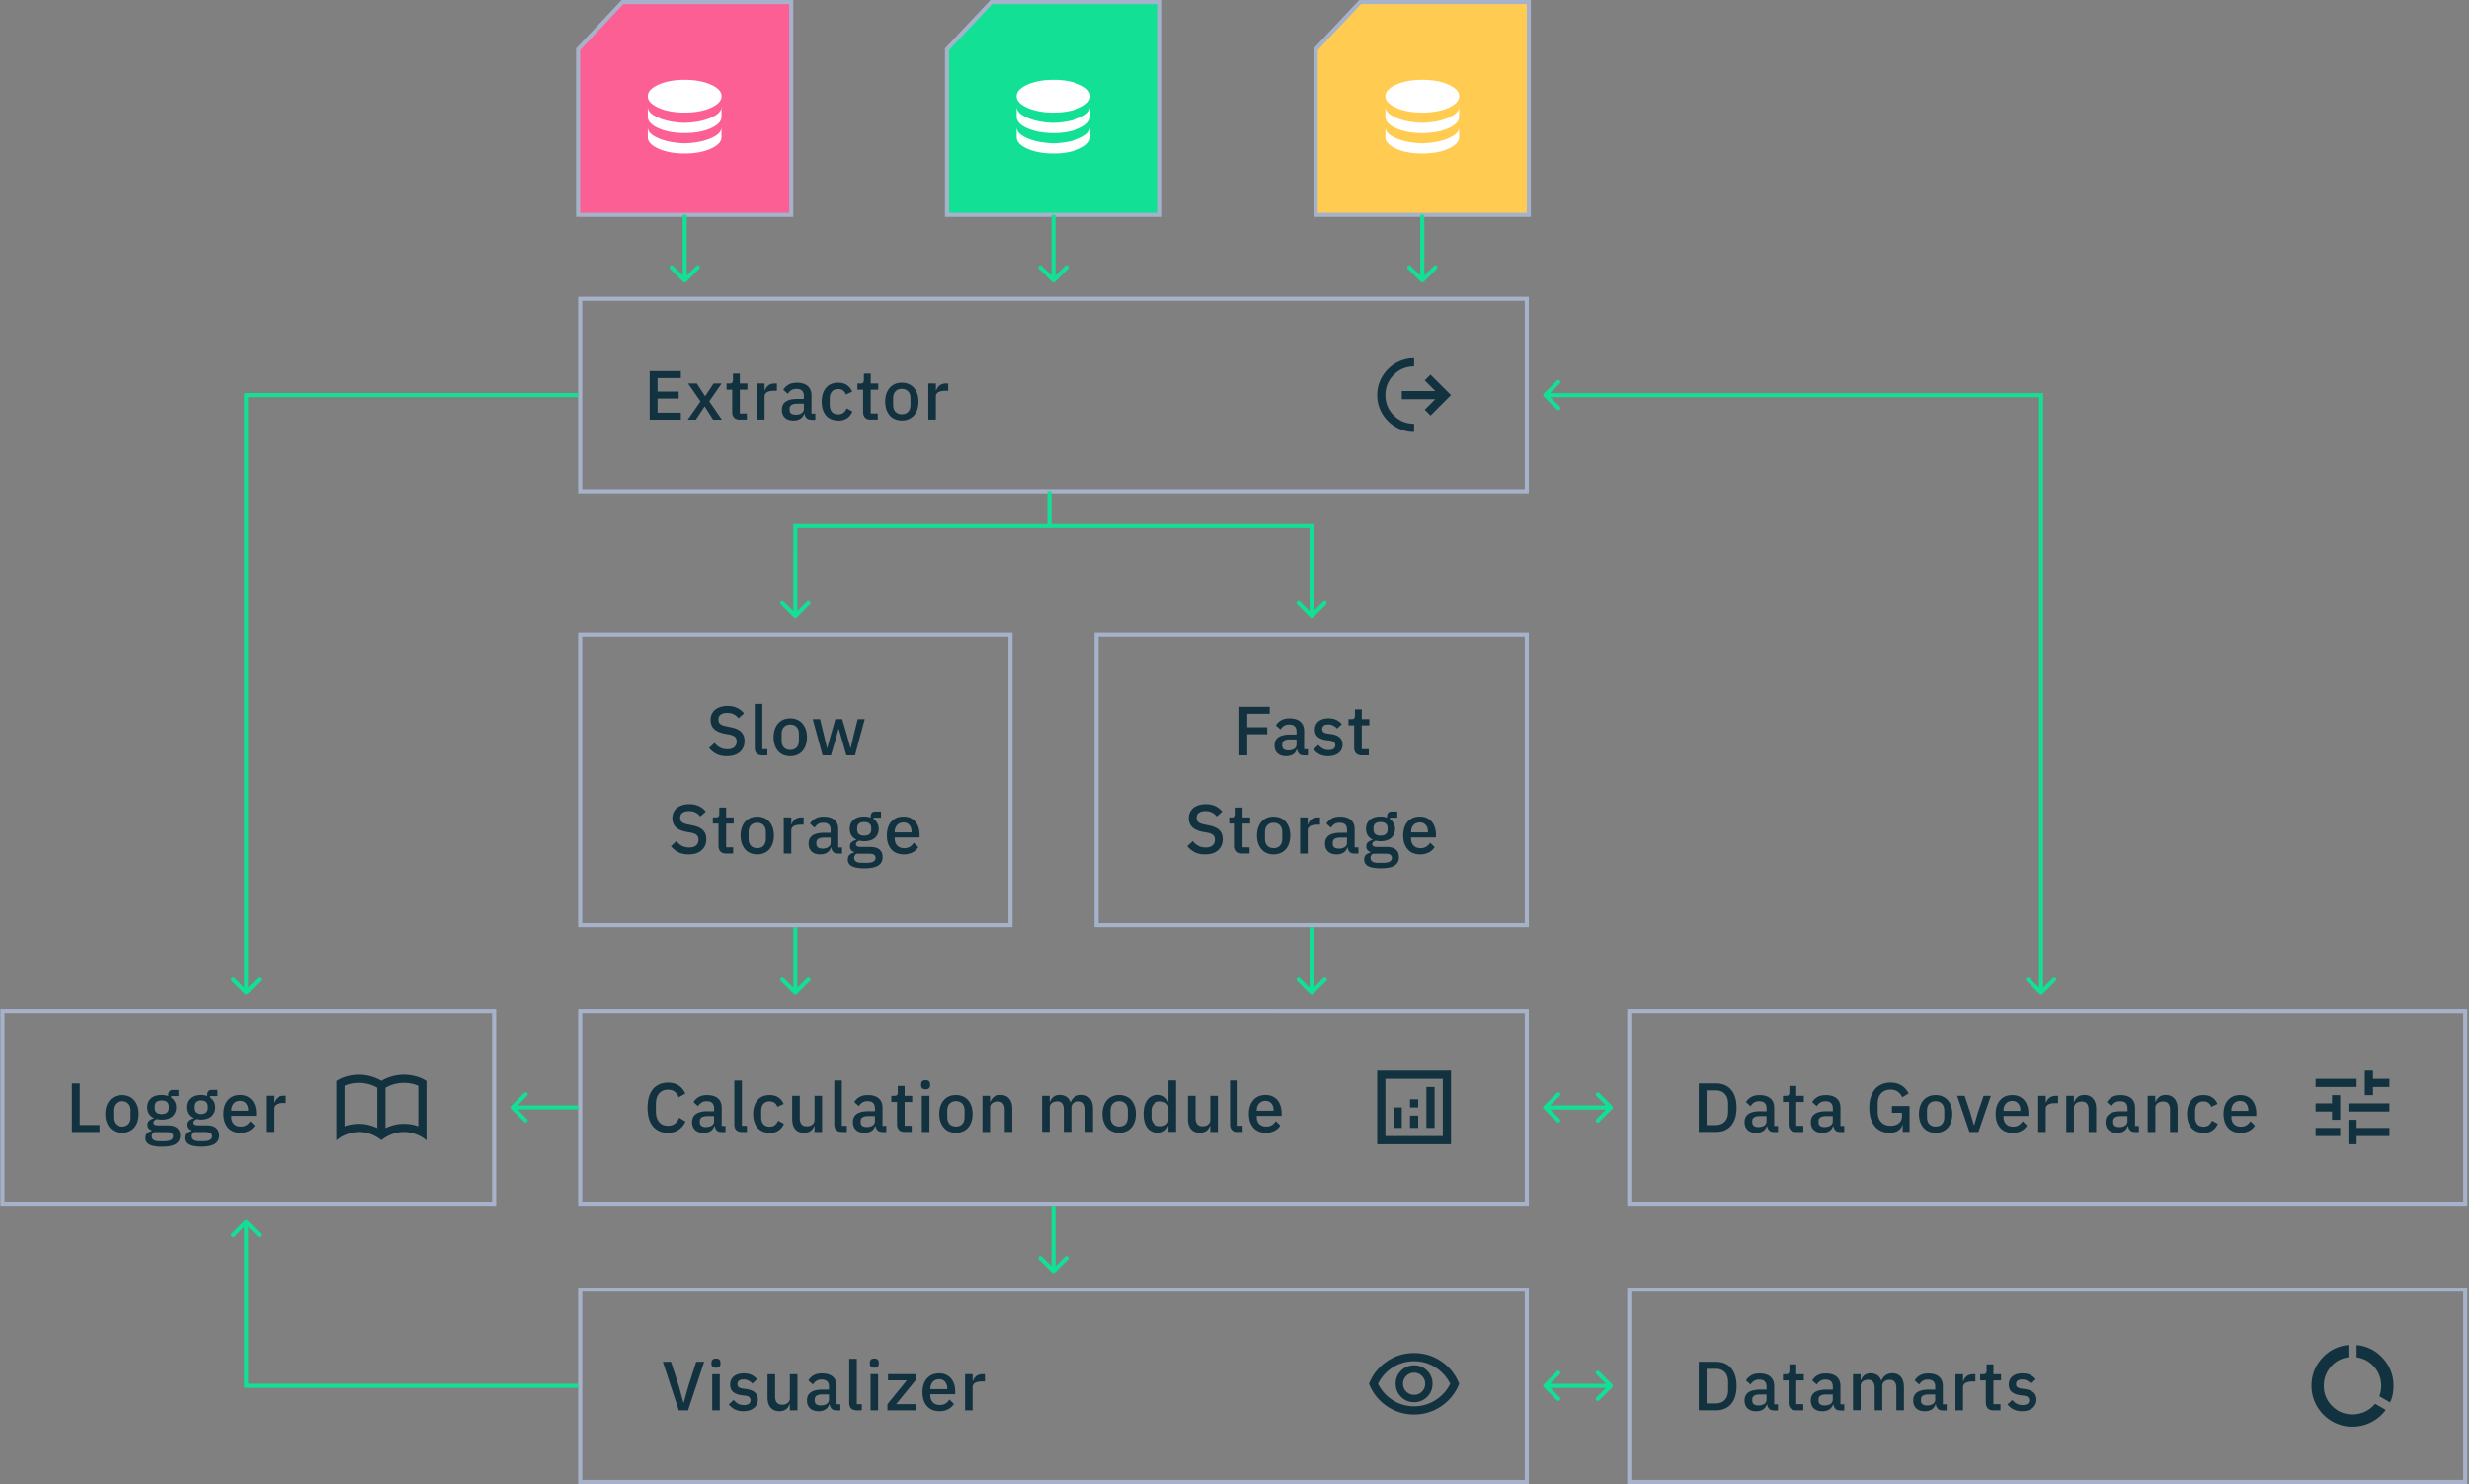 <svg width="489" height="294" fill="none" xmlns="http://www.w3.org/2000/svg"><rect width="100%" height="100%" fill="#808080" stroke="none"/><path d="M128.678 83.131v-9.627h6.168v1.379h-4.61v2.676h4.18v1.38h-4.18v2.813h4.61v1.38h-6.168zm7.539 0l2.524-3.625-2.459-3.544h1.737l1.615 2.498h.041l1.655-2.498h1.599l-2.459 3.528 2.5 3.641h-1.737l-1.656-2.603h-.04l-1.721 2.603h-1.599zm10.381 0c-.528 0-.917-.13-1.185-.397-.268-.276-.398-.665-.398-1.16v-4.388h-1.12v-1.224h.609c.251 0 .414-.057.511-.163.098-.113.154-.292.154-.535v-1.257h1.356v1.955h1.501v1.224h-1.501v4.712h1.396v1.225h-1.307l-.016.008zm3.327 0v-7.17h1.502v1.38h.073c.097-.366.308-.69.633-.966.324-.275.771-.413 1.339-.413h.398v1.443h-.593c-.6 0-1.055.098-1.38.292a.937.937 0 00-.47.852v4.574h-1.502v.008zm10.705 0c-.397 0-.698-.113-.909-.332a1.554 1.554 0 01-.389-.868h-.065c-.138.446-.39.787-.763 1.022-.365.227-.812.349-1.339.349-.747 0-1.323-.195-1.721-.576-.398-.39-.592-.909-.592-1.558 0-.713.259-1.257.771-1.614.527-.356 1.29-.535 2.288-.535h1.299v-.608c0-.438-.122-.779-.357-1.022-.236-.235-.609-.357-1.12-.357-.422 0-.771.09-1.031.276a2.436 2.436 0 00-.674.705l-.892-.81a2.737 2.737 0 011.006-.99c.43-.268.998-.397 1.696-.397.926 0 1.64.219 2.135.648.495.43.746 1.055.746 1.866v3.6h.763v1.225h-.844l-.008-.024zm-3.035-.981c.471 0 .852-.098 1.16-.3.301-.211.455-.495.455-.844v-1.038h-1.266c-1.039 0-1.558.325-1.558.965v.252c0 .324.105.567.316.73.219.154.519.235.893.235zm8.4 1.143c-.52 0-.974-.089-1.38-.26a2.684 2.684 0 01-1.022-.745 3.468 3.468 0 01-.634-1.184 5.235 5.235 0 01-.219-1.558c0-.567.073-1.086.219-1.54a3.26 3.26 0 01.634-1.185 2.621 2.621 0 011.022-.754c.406-.178.869-.26 1.38-.26.714 0 1.306.163 1.769.487.463.325.795.746 1.006 1.282l-1.241.575a1.512 1.512 0 00-.536-.786c-.252-.203-.576-.3-.99-.3-.552 0-.974.178-1.258.527-.276.34-.414.787-.414 1.338v1.281c0 .552.138 1.006.414 1.355.284.34.706.51 1.258.51.438 0 .787-.105 1.047-.316a2.25 2.25 0 00.633-.867l1.144.608c-.235.584-.6 1.038-1.079 1.354-.479.317-1.063.47-1.753.47v-.032zm6.525-.162c-.527 0-.917-.13-1.185-.397-.268-.276-.398-.665-.398-1.16v-4.388h-1.12v-1.224h.609c.252 0 .422-.057.511-.163.098-.113.155-.292.155-.535v-1.257h1.355v1.955h1.501v1.224h-1.501v4.712h1.396v1.225h-1.315l-.008.008zm6.087.162c-.495 0-.95-.089-1.363-.26a2.786 2.786 0 01-1.031-.745 3.668 3.668 0 01-.666-1.184 4.981 4.981 0 01-.235-1.558c0-.567.081-1.086.235-1.54.154-.471.374-.868.666-1.185a2.781 2.781 0 011.031-.754 3.4 3.4 0 011.363-.26c.495 0 .95.09 1.355.26.414.179.763.43 1.047.754.284.325.504.714.666 1.184.154.463.235.974.235 1.541 0 .568-.081 1.087-.235 1.557a3.379 3.379 0 01-.666 1.185 2.871 2.871 0 01-1.047.746c-.405.178-.852.26-1.355.26zm0-1.24c.511 0 .925-.155 1.242-.47.316-.325.47-.804.47-1.436V78.93c0-.633-.154-1.111-.47-1.42-.317-.324-.731-.486-1.242-.486s-.925.162-1.242.487c-.308.316-.47.786-.47 1.419v1.216c0 .633.154 1.112.47 1.436.317.316.731.47 1.242.47zm5.251 1.078v-7.17h1.501v1.38h.065c.098-.366.317-.69.633-.966.325-.275.771-.413 1.34-.413h.397v1.443h-.592c-.601 0-1.055.098-1.38.292a.954.954 0 00-.471.852v4.574h-1.501l.008.008zm96.214 2.433a7.12 7.12 0 01-2.848-.576 7.367 7.367 0 01-2.313-1.565 7.508 7.508 0 01-1.567-2.311 6.984 6.984 0 01-.576-2.847c0-1.014.195-1.963.576-2.847a7.506 7.506 0 011.567-2.311 7.506 7.506 0 012.313-1.566 7.12 7.12 0 012.848-.575v1.622c-1.582 0-2.921.551-4.025 1.654-1.104 1.103-1.656 2.441-1.656 4.023 0 1.581.552 2.92 1.656 4.023 1.104 1.103 2.443 1.654 4.025 1.654v1.622zm3.247-3.244l-1.136-1.16 2.085-2.084h-6.63v-1.622h6.63l-2.085-2.109 1.136-1.135 4.058 4.055-4.058 4.055z" fill="#123240"/><path d="M302.797 97.73h-188.29V58.8h188.29v38.93zm-187.478-.811h186.667V59.61H115.319v37.31z" fill="#A6B2C9"/><path d="M132.297 224.413c-1.258 0-2.248-.421-2.962-1.265-.714-.851-1.079-2.092-1.079-3.706 0-.811.089-1.525.276-2.133.186-.617.454-1.136.803-1.558a3.3 3.3 0 011.266-.948 4.217 4.217 0 011.696-.333c.836 0 1.534.187 2.094.552.568.364 1.015.908 1.339 1.63l-1.314.713a2.283 2.283 0 00-.771-1.086c-.341-.276-.796-.414-1.356-.414-.746 0-1.331.251-1.753.754-.422.503-.633 1.201-.633 2.093v1.46c0 .892.211 1.589.633 2.092.422.503 1.007.754 1.753.754.576 0 1.047-.146 1.404-.438.366-.3.641-.689.812-1.159l1.258.754c-.325.697-.771 1.249-1.355 1.638-.577.398-1.291.592-2.127.592l.016.008zm10.551-.162c-.398 0-.698-.113-.909-.332a1.557 1.557 0 01-.389-.868h-.074c-.137.446-.389.795-.754 1.022-.366.227-.812.348-1.339.348-.747 0-1.323-.194-1.721-.575-.398-.39-.592-.909-.592-1.558 0-.713.259-1.257.771-1.614.527-.356 1.29-.535 2.288-.535h1.299v-.608c0-.438-.122-.779-.357-1.022-.236-.243-.609-.357-1.12-.357-.422 0-.771.089-1.031.276a2.438 2.438 0 00-.674.705l-.892-.811a2.736 2.736 0 011.006-.989c.43-.268.998-.397 1.696-.397.925 0 1.64.219 2.135.648.495.43.746 1.055.746 1.858v3.601h.755v1.224h-.844v-.016zm-3.035-.981c.47 0 .852-.098 1.16-.3.301-.211.455-.495.455-.844v-1.03h-1.266c-1.039 0-1.559.325-1.559.965v.252c0 .324.106.567.317.73.219.154.519.235.893.235v-.008zm7.158.981c-.511 0-.901-.13-1.161-.389-.251-.268-.373-.633-.373-1.103v-8.711h1.502v8.978h.99v1.225h-.966.008zm5.454.162c-.511 0-.974-.089-1.38-.259a2.79 2.79 0 01-1.022-.746 3.53 3.53 0 01-.633-1.184 5.21 5.21 0 01-.22-1.558c0-.567.073-1.086.22-1.541.146-.47.357-.867.633-1.184a2.63 2.63 0 011.022-.754c.406-.17.869-.26 1.38-.26.714 0 1.307.163 1.769.487.463.324.796.746 1.007 1.282l-1.242.575a1.51 1.51 0 00-.536-.786c-.251-.203-.576-.3-.99-.3-.552 0-.974.17-1.258.527-.276.34-.414.786-.414 1.338v1.281c0 .552.138 1.006.414 1.355.284.34.706.511 1.258.511.438 0 .795-.106 1.047-.317.268-.219.479-.511.633-.867l1.144.608a2.82 2.82 0 01-1.079 1.354c-.479.309-1.063.471-1.753.471v-.033zm8.879-1.354h-.057c-.065.17-.154.349-.26.511a1.566 1.566 0 01-.397.438 1.849 1.849 0 01-.577.292 2.451 2.451 0 01-.771.113c-.746 0-1.323-.243-1.737-.713-.405-.479-.608-1.16-.608-2.052v-4.566h1.501v4.371c0 1.111.463 1.671 1.38 1.671.195 0 .381-.025.568-.065.187-.057.349-.13.487-.235a1.08 1.08 0 00.349-.39 1.09 1.09 0 00.138-.551v-4.801h1.501v7.169h-1.501v-1.184l-.016-.008zm5.462 1.184c-.512 0-.901-.13-1.161-.389-.251-.268-.373-.633-.373-1.103v-8.711h1.501v8.978h.99v1.225h-.965.008zm7.937 0c-.398 0-.698-.114-.909-.333a1.554 1.554 0 01-.389-.867h-.073c-.138.446-.39.794-.755 1.022-.365.227-.812.348-1.339.348-.747 0-1.323-.194-1.721-.576-.398-.389-.592-.908-.592-1.557 0-.713.259-1.257.771-1.614.527-.357 1.29-.535 2.288-.535h1.299v-.608c0-.438-.122-.779-.357-1.022-.236-.243-.609-.357-1.12-.357-.422 0-.771.089-1.039.276a2.426 2.426 0 00-.674.705l-.901-.811a2.81 2.81 0 011.007-.989c.43-.268.998-.398 1.696-.398.933 0 1.639.219 2.143.649.495.43.746 1.055.746 1.858v3.601h.755v1.224h-.844l.008-.016zm-3.035-.981c.471 0 .852-.098 1.16-.3.301-.211.455-.495.455-.844v-1.03h-1.266c-1.039 0-1.558.324-1.558.965v.252c0 .324.105.567.316.73.219.154.519.235.893.235v-.008zm7.572.981c-.528 0-.917-.13-1.185-.397-.268-.276-.398-.665-.398-1.16v-4.388h-1.12v-1.225h.609c.252 0 .422-.056.511-.162.098-.113.155-.292.155-.535v-1.257h1.355v1.954h1.501v1.225h-1.501v4.712h1.396v1.225h-1.315l-.008.008zm4.09-8.451c-.308 0-.543-.073-.689-.219a.79.79 0 01-.211-.568v-.235c0-.227.064-.422.211-.568.146-.146.373-.219.689-.219.317 0 .536.073.674.219.138.146.203.333.203.568v.235c0 .227-.065.422-.203.568-.138.146-.365.219-.674.219zm-.754 1.281h1.501v7.17h-1.501v-7.17zm6.744 7.332a3.56 3.56 0 01-1.364-.259 2.897 2.897 0 01-1.03-.746 3.756 3.756 0 01-.666-1.185 4.977 4.977 0 01-.235-1.557c0-.568.081-1.087.235-1.541.154-.47.374-.868.666-1.184a2.788 2.788 0 011.03-.754 3.56 3.56 0 011.364-.26c.495 0 .95.09 1.355.26a2.8 2.8 0 011.047.754c.284.325.503.714.666 1.184.154.463.235.973.235 1.541s-.081 1.087-.235 1.557a3.38 3.38 0 01-.666 1.185 2.883 2.883 0 01-1.047.746c-.405.17-.852.259-1.355.259zm0-1.241c.511 0 .925-.154 1.242-.47.316-.325.47-.803.47-1.436v-1.216c0-.633-.154-1.111-.47-1.419-.317-.325-.731-.487-1.242-.487s-.925.162-1.242.487c-.316.316-.47.786-.47 1.419v1.216c0 .633.154 1.111.47 1.436.317.308.731.47 1.242.47zm5.251 1.079v-7.17h1.501v1.185h.065c.155-.39.39-.706.706-.966.325-.259.755-.389 1.315-.389.739 0 1.307.243 1.713.73.414.479.616 1.16.616 2.052v4.55h-1.501v-4.355c0-1.12-.446-1.679-1.355-1.679-.195 0-.39.024-.577.081a1.636 1.636 0 00-.495.219 1.106 1.106 0 00-.357.389 1.18 1.18 0 00-.121.552v4.801h-1.51zm11.817 0v-7.17h1.501v1.185h.065a3.92 3.92 0 01.26-.528 2.16 2.16 0 01.389-.429 1.55 1.55 0 01.536-.292 2.23 2.23 0 01.731-.114c.486 0 .917.122 1.298.357.373.235.649.608.828 1.103h.04c.13-.406.382-.746.747-1.03.365-.284.844-.43 1.42-.43.715 0 1.275.243 1.672.73.398.478.593 1.16.593 2.052v4.55h-1.502v-4.372c0-.551-.105-.965-.316-1.241-.211-.283-.544-.429-1.007-.429-.194 0-.373.024-.551.081a1.529 1.529 0 00-.471.219c-.13.097-.236.227-.317.389a1.132 1.132 0 00-.121.535v4.81h-1.502v-4.372c0-1.111-.438-1.671-1.307-1.671-.186 0-.365.025-.551.082a1.529 1.529 0 00-.471.219 1.037 1.037 0 00-.333.389 1.155 1.155 0 00-.122.535v4.81h-1.501l-.008.032zm15.258.162a3.56 3.56 0 01-1.364-.259 3.003 3.003 0 01-1.039-.746 3.734 3.734 0 01-.665-1.185 4.977 4.977 0 01-.235-1.557c0-.568.081-1.087.235-1.541.154-.47.373-.868.665-1.184a2.747 2.747 0 011.039-.754 3.56 3.56 0 011.364-.26c.495 0 .949.09 1.355.26a2.8 2.8 0 011.047.754c.284.325.503.714.666 1.184.154.463.235.973.235 1.541s-.081 1.087-.235 1.557a3.396 3.396 0 01-.666 1.185 2.883 2.883 0 01-1.047.746c-.406.17-.852.259-1.355.259zm0-1.241c.519 0 .933-.154 1.242-.47.316-.325.47-.803.47-1.436v-1.216c0-.633-.154-1.111-.47-1.419-.309-.325-.723-.487-1.242-.487-.52 0-.925.162-1.242.487-.316.316-.471.786-.471 1.419v1.216c0 .633.155 1.111.471 1.436.317.308.73.47 1.242.47zm9.763-.113h-.065a1.961 1.961 0 01-.771.989c-.349.244-.763.357-1.241.357-.909 0-1.616-.324-2.111-.981-.495-.665-.746-1.59-.746-2.774s.251-2.109.746-2.758c.495-.665 1.202-.989 2.111-.989.478 0 .892.122 1.241.357.357.227.617.559.771.989h.065v-4.217h1.502v10.203h-1.502v-1.184.008zm-1.631.057c.463 0 .844-.114 1.16-.333.317-.227.471-.527.471-.9v-2.458c0-.365-.154-.665-.471-.884-.316-.227-.697-.348-1.16-.348-.528 0-.942.17-1.258.511-.308.332-.471.77-.471 1.321v1.241c0 .552.154.998.471 1.339.316.332.73.494 1.258.494v.017zm9.901-.057h-.056c-.065.17-.155.349-.26.511a1.57 1.57 0 01-.398.438 1.843 1.843 0 01-.576.292 2.451 2.451 0 01-.771.113c-.747 0-1.323-.243-1.737-.714-.406-.478-.609-1.159-.609-2.051v-4.567h1.502v4.372c0 1.111.462 1.671 1.38 1.671.194 0 .381-.025.568-.065.186-.057.349-.13.487-.235.146-.098.259-.228.349-.39a1.09 1.09 0 00.138-.551v-4.802h1.501v7.17h-1.501v-1.184l-.017-.008zm5.462 1.184c-.519 0-.9-.13-1.16-.389-.252-.268-.374-.633-.374-1.103v-8.711h1.502v8.978h.99v1.225h-.966.008zm5.495.162c-.511 0-.974-.089-1.38-.259a2.89 2.89 0 01-1.031-.747 3.73 3.73 0 01-.665-1.184 5.23 5.23 0 01-.219-1.557c0-.568.073-1.087.219-1.541.154-.47.381-.868.665-1.184a2.8 2.8 0 011.031-.754c.406-.171.869-.26 1.38-.26.511 0 .982.089 1.38.276.405.187.738.438 1.006.77.268.325.463.698.592 1.128.138.43.211.9.211 1.395v.568h-4.926v.235c0 .551.162 1.005.487 1.362.333.349.804.527 1.404.527.438 0 .812-.097 1.12-.292.3-.194.56-.454.771-.786l.885.868c-.268.438-.65.794-1.161 1.062-.503.26-1.095.389-1.769.389v-.016zm0-6.326c-.26 0-.495.049-.714.138a1.553 1.553 0 00-.552.389 1.93 1.93 0 00-.349.592 2.235 2.235 0 00-.122.755v.097h3.336v-.138c0-.552-.138-.99-.43-1.322-.284-.341-.674-.511-1.177-.511h.008zm22.132 8.613v-14.599h14.609v14.599h-14.609zm1.623-1.622h11.363v-11.354h-11.363v11.354zm1.623-1.622h1.624v-4.055h-1.624v4.055zm6.493 0h1.623v-8.11h-1.623v8.11zm-3.246 0h1.623v-2.433h-1.623v2.433zm0-4.055h1.623v-1.622h-1.623v1.622z" fill="#123240"/><path d="M302.797 238.85h-188.29v-38.93h188.29v38.93zm-187.478-.811h186.667v-37.308H115.319v37.308z" fill="#A6B2C9"/><path d="M134.44 279.401l-3.157-9.626h1.615l1.534 4.752.925 3.35h.057l.941-3.35 1.534-4.752h1.575l-3.198 9.626h-1.826zm7.369-8.451c-.308 0-.543-.072-.69-.218a.796.796 0 01-.211-.568v-.235a.81.81 0 01.211-.568c.147-.146.374-.219.69-.219.317 0 .536.073.674.219.138.146.203.332.203.568v.235c0 .227-.065.422-.203.568-.138.146-.365.218-.674.218zm-.754 1.282h1.501v7.169h-1.501v-7.169zm6.2 7.332c-.682 0-1.25-.122-1.712-.357a3.67 3.67 0 01-1.201-.99l.965-.884c.268.325.56.576.885.755.333.17.714.259 1.144.259.43 0 .771-.081.982-.251a.865.865 0 00.333-.714.79.79 0 00-.235-.576c-.146-.162-.406-.267-.788-.316l-.665-.081c-.739-.089-1.315-.3-1.737-.633-.414-.34-.617-.843-.617-1.5 0-.349.065-.657.195-.925.13-.276.309-.503.536-.689.235-.195.519-.341.844-.438a3.847 3.847 0 011.087-.154c.642 0 1.169.097 1.575.3.414.203.779.486 1.104.843l-.926.884a2.494 2.494 0 00-.73-.567 2.067 2.067 0 00-1.023-.252c-.414 0-.722.081-.925.252a.803.803 0 00-.292.648c0 .268.089.487.26.617.178.138.454.243.844.3l.665.081c.796.122 1.364.357 1.721.706.365.34.552.802.552 1.378 0 .349-.065.665-.203.949a1.94 1.94 0 01-.568.714 2.902 2.902 0 01-.893.47 3.777 3.777 0 01-1.177.163v.008zm9.163-1.355h-.057a2.76 2.76 0 01-.259.511 1.572 1.572 0 01-.398.438 1.822 1.822 0 01-.576.292c-.22.073-.479.114-.771.114-.747 0-1.323-.244-1.737-.714-.406-.479-.609-1.16-.609-2.052v-4.566h1.502v4.371c0 1.112.462 1.671 1.379 1.671.195 0 .382-.024.568-.065.187-.057.349-.13.487-.235.146-.097.26-.227.349-.389.09-.154.138-.341.138-.552v-4.801h1.502v7.169h-1.502v-1.184l-.016-.008zm9.187 1.184c-.397 0-.698-.113-.909-.332a1.554 1.554 0 01-.389-.868h-.073c-.138.446-.39.795-.755 1.022-.365.227-.812.349-1.339.349-.747 0-1.323-.195-1.721-.576-.397-.389-.592-.909-.592-1.557 0-.714.259-1.257.771-1.614.527-.357 1.29-.536 2.288-.536h1.299v-.608c0-.438-.122-.778-.357-1.022-.235-.243-.609-.357-1.12-.357-.422 0-.771.09-1.039.276a2.442 2.442 0 00-.674.706l-.892-.811a2.739 2.739 0 011.006-.99c.43-.267.998-.397 1.696-.397.925 0 1.64.219 2.135.649.495.43.746 1.054.746 1.857v3.601h.755v1.225h-.844l.008-.017zm-3.035-.981c.471 0 .852-.097 1.16-.3.301-.211.455-.495.455-.844v-1.03h-1.266c-1.039 0-1.558.325-1.558.966v.251c0 .324.105.568.316.73.219.154.52.235.901.235l-.008-.008zm7.158.981c-.511 0-.901-.129-1.16-.389-.252-.268-.374-.633-.374-1.103v-8.71h1.502v8.978h.99v1.224h-.966.008zm3.441-8.451c-.316 0-.543-.073-.69-.219-.137-.146-.202-.332-.202-.567v-.236c0-.227.065-.421.202-.567.147-.146.374-.219.69-.219.317 0 .536.073.674.219a.79.79 0 01.211.567v.236a.803.803 0 01-.211.567c-.138.146-.365.219-.674.219zm-.754 1.282h1.501v7.169h-1.501v-7.169zm3.343 7.169v-1.216l3.847-4.729h-3.725v-1.224h5.503v1.16l-3.904 4.785h4.001v1.224h-5.722zm10.243.163a3.55 3.55 0 01-1.38-.26 2.88 2.88 0 01-1.031-.746 3.74 3.74 0 01-.665-1.184 5.24 5.24 0 01-.219-1.557c0-.568.073-1.087.219-1.541.154-.471.373-.868.665-1.184a2.785 2.785 0 011.031-.755 3.55 3.55 0 011.38-.259c.511 0 .982.089 1.379.275a2.72 2.72 0 011.007.771c.268.324.462.697.592 1.127.138.43.203.901.203 1.395v.568h-4.926v.235c0 .552.162 1.006.487 1.363.332.348.803.527 1.404.527.438 0 .811-.097 1.12-.292.3-.195.56-.454.771-.787l.884.868a2.886 2.886 0 01-1.16 1.062c-.503.26-1.096.39-1.769.39l.008-.016zm0-6.326c-.26 0-.495.048-.715.137-.211.09-.397.219-.551.39-.147.162-.26.365-.349.592a2.205 2.205 0 00-.122.754v.097h3.335v-.138c0-.551-.146-.989-.43-1.322-.284-.34-.673-.51-1.168-.51zm5.129 6.163v-7.169h1.501v1.379h.065c.098-.365.317-.69.633-.966.325-.275.771-.413 1.339-.413h.398v1.452h-.592c-.601 0-1.055.097-1.38.292-.317.194-.471.478-.471.851v4.574h-1.501.008zm88.943-1.614a3.552 3.552 0 002.589-1.062c.714-.706 1.063-1.574 1.063-2.587a3.545 3.545 0 00-1.063-2.588c-.707-.713-1.575-1.062-2.589-1.062a3.55 3.55 0 00-2.589 1.062c-.715.706-1.064 1.574-1.064 2.588 0 1.013.357 1.873 1.064 2.587.706.714 1.574 1.062 2.589 1.062zm0-1.46a2.09 2.09 0 01-1.551-.64 2.088 2.088 0 01-.641-1.549c0-.609.211-1.128.641-1.549a2.121 2.121 0 011.551-.641 2.09 2.09 0 011.55.641c.422.429.641.94.641 1.549 0 .608-.211 1.127-.641 1.549-.422.43-.942.64-1.55.64zm0 3.893a9.401 9.401 0 01-5.398-1.654c-1.623-1.103-2.8-2.579-3.53-4.428.73-1.85 1.907-3.326 3.53-4.429a9.401 9.401 0 015.398-1.654 9.4 9.4 0 015.397 1.654c1.623 1.103 2.8 2.579 3.53 4.429-.73 1.849-1.907 3.325-3.53 4.428a9.4 9.4 0 01-5.397 1.654zm0-1.622a7.79 7.79 0 004.212-1.208 7.888 7.888 0 002.93-3.252 7.94 7.94 0 00-2.93-3.253 7.747 7.747 0 00-4.212-1.208 7.77 7.77 0 00-4.213 1.208 7.876 7.876 0 00-2.929 3.253 7.934 7.934 0 002.929 3.252 7.75 7.75 0 004.213 1.208z" fill="#123240"/><path d="M302.797 294h-188.29v-38.93h188.29V294zm-187.478-.811h186.667v-37.308H115.319v37.308z" fill="#A6B2C9"/><path d="M14.243 224.251v-9.627H15.8v8.248h3.92v1.379h-5.478zm9.918.162a3.56 3.56 0 01-1.364-.259 2.893 2.893 0 01-1.03-.746 3.74 3.74 0 01-.666-1.185 4.971 4.971 0 01-.235-1.557c0-.568.08-1.087.235-1.541.154-.47.373-.868.665-1.184a2.785 2.785 0 011.031-.754 3.56 3.56 0 011.364-.26c.495 0 .95.09 1.355.26a2.8 2.8 0 011.047.754c.284.325.503.714.665 1.184.155.463.236.973.236 1.541s-.081 1.087-.236 1.557a3.379 3.379 0 01-.665 1.185 2.883 2.883 0 01-1.047.746c-.406.17-.852.259-1.355.259zm0-1.241c.51 0 .925-.154 1.241-.47.317-.325.471-.803.471-1.436v-1.216c0-.633-.154-1.111-.47-1.419-.317-.325-.731-.487-1.242-.487-.512 0-.926.162-1.242.487-.317.316-.47.786-.47 1.419v1.216c0 .633.153 1.111.47 1.436.316.308.73.47 1.242.47zm11.54 1.752c0 .746-.284 1.306-.852 1.679-.568.373-1.501.568-2.783.568a7.906 7.906 0 01-1.502-.122 3.328 3.328 0 01-1.006-.332 1.455 1.455 0 01-.568-.536 1.431 1.431 0 01-.179-.73c0-.397.105-.705.317-.924.219-.219.527-.373.909-.454v-.155c-.544-.17-.812-.543-.812-1.103 0-.364.122-.648.373-.843.252-.203.544-.349.893-.43v-.057a2.378 2.378 0 01-.982-.843 2.452 2.452 0 01-.333-1.282c0-.738.244-1.33.73-1.776.496-.446 1.202-.673 2.127-.673.503 0 .941.073 1.299.219v-.195c0-.324.073-.567.219-.746.154-.186.397-.275.714-.275h1.104v1.216h-1.461v.292c.325.211.568.487.746.827.18.333.26.706.26 1.12 0 .73-.251 1.313-.746 1.768-.495.438-1.202.665-2.127.665-.349 0-.665-.041-.941-.114a1.51 1.51 0 00-.487.276.536.536 0 00-.203.438c0 .178.09.332.26.413.178.082.422.122.746.122h1.77c.884 0 1.525.179 1.915.535.398.349.592.836.592 1.452h.009zm-1.404.162a.698.698 0 00-.292-.592c-.186-.146-.527-.219-1.022-.219h-2.427c-.333.195-.495.471-.495.828 0 .292.113.527.34.705.236.187.642.276 1.202.276h.941c1.17 0 1.753-.333 1.753-.99v-.008zm-2.248-4.387c.439 0 .78-.098 1.023-.292.252-.203.373-.511.373-.925v-.276c0-.413-.121-.713-.373-.908-.236-.203-.576-.3-1.023-.3-.446 0-.787.097-1.03.3-.236.195-.357.495-.357.908v.276c0 .414.121.722.357.925.251.194.592.292 1.03.292zm11.395 4.217c0 .746-.284 1.306-.852 1.679-.568.373-1.502.568-2.784.568a7.906 7.906 0 01-1.501-.122 3.327 3.327 0 01-1.007-.333 1.453 1.453 0 01-.568-.535 1.432 1.432 0 01-.178-.73c0-.397.105-.705.316-.924.22-.219.528-.373.91-.455v-.154c-.545-.17-.812-.543-.812-1.103 0-.365.121-.648.373-.843.252-.203.544-.349.893-.43v-.057a2.385 2.385 0 01-.982-.843 2.452 2.452 0 01-.333-1.282c0-.738.243-1.33.73-1.776.495-.446 1.201-.673 2.127-.673.503 0 .941.073 1.298.219v-.195c0-.324.073-.567.22-.746.154-.186.397-.276.714-.276h1.103v1.217h-1.46v.292c.324.211.568.487.746.827.179.333.26.706.26 1.119 0 .73-.252 1.314-.747 1.769-.495.437-1.201.665-2.126.665-.35 0-.666-.041-.942-.114a1.53 1.53 0 00-.487.276.544.544 0 00-.21.438c0 .178.089.332.26.413.178.081.421.122.746.122h1.769c.885 0 1.526.178 1.915.535.398.349.593.836.593 1.452h.016zm-1.404.162a.698.698 0 00-.292-.592c-.187-.146-.528-.219-1.023-.219H38.3c-.333.195-.495.471-.495.827 0 .292.113.528.34.706.236.187.642.276 1.202.276h.941c1.169 0 1.753-.333 1.753-.99v-.008zm-2.248-4.387c.438 0 .779-.098 1.023-.292.251-.203.373-.511.373-.925v-.276c0-.413-.122-.713-.373-.908-.236-.203-.577-.3-1.023-.3-.447 0-.787.097-1.03.3-.236.195-.358.495-.358.908v.276c0 .414.122.722.357.925.252.194.593.292 1.03.292zm7.783 3.706c-.511 0-.974-.089-1.38-.26a2.868 2.868 0 01-1.03-.746 3.734 3.734 0 01-.666-1.184 5.228 5.228 0 01-.219-1.557c0-.568.073-1.087.22-1.541.153-.47.373-.868.665-1.184a2.773 2.773 0 011.03-.754c.406-.171.869-.26 1.38-.26.511 0 .982.089 1.38.276.406.186.738.438 1.006.77.268.325.463.698.593 1.128.138.43.21.9.21 1.395v.567h-4.926v.236c0 .551.163 1.005.48 1.362.332.349.803.527 1.403.527.438 0 .812-.097 1.12-.292.3-.194.56-.454.771-.786l.885.867a2.9 2.9 0 01-1.16 1.063c-.504.259-1.096.389-1.77.389l.008-.016zm0-6.326c-.26 0-.495.049-.714.138a1.555 1.555 0 00-.552.389 1.77 1.77 0 00-.34.592 2.23 2.23 0 00-.123.754v.098h3.336v-.138c0-.552-.146-.99-.43-1.322-.284-.341-.674-.511-1.169-.511h-.008zm5.13 6.164v-7.17h1.5v1.379h.066c.097-.365.316-.689.633-.965.324-.276.77-.414 1.339-.414h.398v1.452h-.593c-.6 0-1.055.097-1.38.292a.937.937 0 00-.47.852v4.574h-1.502.008zm18.382-1.606a8.31 8.31 0 011.859.211c.6.146 1.2.357 1.793.64v-7.988a6.873 6.873 0 00-1.769-.73 7.46 7.46 0 00-1.883-.243c-.487 0-.974.048-1.453.137a6.966 6.966 0 00-1.388.43v8.03a8.956 8.956 0 011.413-.365 8.192 8.192 0 011.428-.122zm5.275.851a9.2 9.2 0 011.794-.64 8.257 8.257 0 011.859-.211c.487 0 .965.04 1.428.122.463.081.933.202 1.412.365v-8.03a7.53 7.53 0 00-1.388-.43 7.31 7.31 0 00-1.452-.137c-.633 0-1.266.081-1.883.243a6.993 6.993 0 00-1.77.73v7.988zm-.811 2.393a8.143 8.143 0 00-2.11-1.2 6.636 6.636 0 00-2.354-.422c-.714 0-1.469.138-2.256.405a6.934 6.934 0 00-2.208 1.258v-11.76c.593-.406 1.299-.714 2.102-.933a8.95 8.95 0 012.362-.325c.771 0 1.55.098 2.305.309a8.779 8.779 0 012.159.908 8.485 8.485 0 012.159-.908 8.764 8.764 0 012.305-.309 8.86 8.86 0 012.361.325c.804.219 1.502.527 2.102.933v11.76a6.813 6.813 0 00-2.2-1.258c-.786-.267-1.541-.405-2.263-.405-.812 0-1.6.138-2.354.422a7.708 7.708 0 00-2.11 1.2z" fill="#123240"/><path d="M98.275 238.85H.073v-38.93h98.202v38.93zm-97.39-.811h96.579v-37.308H.884v37.308z" fill="#A6B2C9"/><path d="M336.446 214.624h3.409c.616 0 1.168.097 1.671.3.504.203.934.503 1.283.909.357.397.633.892.828 1.5.194.6.292 1.298.292 2.092 0 .795-.098 1.501-.292 2.109-.195.6-.471 1.095-.828 1.501a3.35 3.35 0 01-1.283.9c-.495.203-1.055.3-1.671.3h-3.409v-9.627.016zm3.409 8.248c.714 0 1.298-.227 1.736-.673.439-.454.666-1.111.666-1.987v-1.541c0-.876-.219-1.533-.666-1.987-.438-.446-1.022-.673-1.736-.673h-1.851v6.869h1.851v-.008zm11.435 1.379c-.398 0-.698-.113-.909-.332a1.565 1.565 0 01-.39-.868h-.065c-.138.446-.389.795-.754 1.022-.366.227-.812.348-1.34.348-.746 0-1.322-.194-1.72-.575-.398-.39-.593-.909-.593-1.558 0-.713.26-1.257.771-1.614.528-.356 1.291-.535 2.289-.535h1.299v-.608c0-.438-.122-.779-.357-1.022-.236-.243-.609-.357-1.12-.357-.422 0-.771.089-1.031.276a2.438 2.438 0 00-.674.705l-.901-.811a2.81 2.81 0 011.007-.989c.43-.268.998-.397 1.696-.397.933 0 1.639.219 2.143.648.495.43.746 1.055.746 1.858v3.601h.755v1.224h-.844l-.008-.016zm-3.035-.981c.47 0 .852-.098 1.16-.3.3-.211.455-.495.455-.844v-1.03h-1.267c-1.038 0-1.558.325-1.558.965v.252c0 .324.106.567.317.73.219.154.519.235.893.235v-.008zm7.572.981c-.528 0-.917-.13-1.185-.397-.268-.276-.398-.665-.398-1.16v-4.388h-1.12v-1.224h.609c.251 0 .414-.057.511-.163.097-.113.154-.292.154-.535v-1.257h1.356v1.955h1.501v1.224h-1.501v4.712h1.396v1.225h-1.315l-.008.008zm8.586 0c-.397 0-.698-.113-.909-.332a1.557 1.557 0 01-.389-.868h-.065c-.138.446-.39.795-.755 1.022-.365.227-.812.348-1.339.348-.747 0-1.323-.194-1.721-.575-.397-.39-.592-.909-.592-1.558 0-.713.26-1.257.771-1.614.527-.356 1.29-.535 2.289-.535h1.298v-.608c0-.438-.122-.779-.357-1.022-.243-.243-.609-.357-1.12-.357-.422 0-.771.089-1.031.276a2.435 2.435 0 00-.673.705l-.901-.811a2.736 2.736 0 011.006-.989c.43-.268.998-.397 1.696-.397.926 0 1.64.219 2.143.648.495.43.747 1.055.747 1.858v3.601h.755v1.224h-.845l-.008-.016zm-3.035-.981c.471 0 .852-.098 1.161-.3.3-.211.454-.495.454-.844v-1.03h-1.266c-1.039 0-1.558.325-1.558.965v.252c0 .324.105.567.316.73.219.154.52.235.901.235l-.008-.008zm15.469-.487h-.057c-.097.471-.373.86-.828 1.176-.438.3-1.03.454-1.769.454a3.94 3.94 0 01-1.583-.316 3.61 3.61 0 01-1.266-.949c-.349-.422-.625-.941-.827-1.557-.195-.625-.293-1.338-.293-2.149 0-.811.098-1.509.301-2.125.203-.625.487-1.152.852-1.574a3.495 3.495 0 011.323-.949 4.363 4.363 0 011.72-.332c.869 0 1.599.195 2.192.576.6.373 1.063.908 1.396 1.581l-1.267.746a2.494 2.494 0 00-.852-1.086c-.389-.284-.876-.43-1.461-.43-.762 0-1.379.243-1.85.73-.463.486-.69 1.176-.69 2.068v1.573c0 .892.227 1.582.69 2.068.471.487 1.088.73 1.85.73.301 0 .593-.04.869-.113.276-.081.519-.195.714-.349.211-.154.373-.341.495-.568.13-.227.195-.494.195-.803v-.746h-1.989v-1.338h3.49v5.126h-1.363v-1.46l.008.016zm6.517 1.63c-.495 0-.949-.089-1.363-.259a2.994 2.994 0 01-1.039-.746 3.762 3.762 0 01-.666-1.184 4.988 4.988 0 01-.235-1.558c0-.567.081-1.086.235-1.541.154-.47.374-.867.666-1.184a2.747 2.747 0 011.039-.754c.414-.17.868-.26 1.363-.26s.95.09 1.355.26a2.8 2.8 0 011.047.754c.284.325.504.714.666 1.184.154.463.235.974.235 1.541 0 .568-.081 1.087-.235 1.558a3.369 3.369 0 01-.666 1.184 2.883 2.883 0 01-1.047.746c-.405.17-.852.259-1.355.259zm0-1.241c.511 0 .925-.154 1.242-.47.316-.324.471-.803.471-1.435v-1.217c0-.633-.155-1.111-.471-1.419-.317-.325-.731-.487-1.242-.487s-.925.162-1.242.487c-.316.316-.47.786-.47 1.419v1.217c0 .632.154 1.111.47 1.435.317.308.731.47 1.242.47zm6.704 1.079l-2.443-7.169h1.493l1.088 3.268.73 2.506h.081l.731-2.506 1.12-3.268h1.436l-2.467 7.169h-1.769zm8.481.162c-.519 0-.974-.089-1.38-.259a2.888 2.888 0 01-1.03-.746 3.742 3.742 0 01-.666-1.184 5.242 5.242 0 01-.219-1.558c0-.567.073-1.086.219-1.541.154-.47.373-.867.666-1.184a2.788 2.788 0 011.03-.754c.398-.17.869-.26 1.38-.26.511 0 .982.09 1.38.276.405.187.738.438 1.006.771.268.324.463.697.593 1.127.138.43.211.9.211 1.395v.568h-4.927v.235c0 .551.163 1.006.487 1.362.333.349.804.528 1.404.528.438 0 .812-.098 1.12-.292.3-.195.56-.455.771-.787l.885.868a2.95 2.95 0 01-1.161 1.062c-.503.26-1.095.39-1.769.39v-.017zm0-6.326c-.26 0-.495.049-.714.138a1.553 1.553 0 00-.552.389c-.146.163-.26.365-.349.592a2.24 2.24 0 00-.122.755v.097h3.336v-.138c0-.551-.146-.989-.43-1.322-.284-.34-.674-.511-1.169-.511zm5.129 6.164v-7.169h1.502v1.378h.065c.097-.365.316-.689.633-.965.324-.276.771-.413 1.339-.413h.397v1.451h-.592c-.601 0-1.055.098-1.38.292a.938.938 0 00-.47.852v4.574h-1.502.008zm5.56 0v-7.169h1.501v1.184h.073c.154-.39.39-.706.706-.965.325-.26.763-.39 1.315-.39.739 0 1.307.244 1.713.73.413.479.616 1.16.616 2.052v4.55h-1.501v-4.355c0-1.119-.447-1.679-1.355-1.679-.195 0-.39.024-.577.081a1.636 1.636 0 00-.495.219 1.097 1.097 0 00-.357.389 1.18 1.18 0 00-.122.552v4.801h-1.517zm13.537 0c-.398 0-.698-.113-.909-.332a1.557 1.557 0 01-.389-.868h-.065c-.138.446-.39.795-.755 1.022-.365.227-.812.348-1.339.348-.747 0-1.323-.194-1.721-.575-.398-.39-.592-.909-.592-1.558 0-.713.259-1.257.771-1.614.527-.356 1.29-.535 2.288-.535h1.299v-.608c0-.438-.122-.779-.357-1.022-.236-.243-.609-.357-1.12-.357-.422 0-.771.089-1.039.276a2.438 2.438 0 00-.674.705l-.901-.811a2.81 2.81 0 011.007-.989c.43-.268.998-.397 1.696-.397.925 0 1.64.219 2.143.648.495.43.746 1.055.746 1.858v3.601h.755v1.224h-.844v-.016zm-3.035-.981c.47 0 .852-.098 1.16-.3.301-.211.455-.495.455-.844v-1.03h-1.266c-1.039 0-1.559.325-1.559.965v.252c0 .324.106.567.317.73.219.154.519.235.901.235l-.008-.008zm5.624.981v-7.169h1.502v1.184h.073a2.32 2.32 0 01.706-.965c.324-.26.754-.39 1.306-.39.739 0 1.307.244 1.713.73.414.479.625 1.16.625 2.052v4.55h-1.502v-4.355c0-1.119-.454-1.679-1.355-1.679-.195 0-.39.024-.576.081a1.625 1.625 0 00-.495.219 1.1 1.1 0 00-.358.389 1.18 1.18 0 00-.121.552v4.801h-1.518zm11.054.162c-.519 0-.974-.089-1.38-.259a2.79 2.79 0 01-1.022-.746 3.53 3.53 0 01-.633-1.184 5.242 5.242 0 01-.22-1.558c0-.567.074-1.086.22-1.541.146-.47.357-.867.633-1.184a2.63 2.63 0 011.022-.754c.406-.17.869-.26 1.38-.26.714 0 1.307.163 1.769.487.463.325.796.746 1.007 1.282l-1.242.575a1.504 1.504 0 00-.536-.786c-.251-.203-.576-.3-.99-.3-.552 0-.974.17-1.258.527-.276.34-.414.786-.414 1.338v1.281c0 .552.138 1.006.414 1.355.284.34.706.511 1.258.511.438 0 .787-.106 1.047-.317.268-.219.479-.51.633-.867l1.144.608a2.82 2.82 0 01-1.079 1.354c-.479.309-1.063.471-1.753.471v-.033zm7.272 0c-.511 0-.974-.089-1.38-.259a2.892 2.892 0 01-1.031-.746 3.74 3.74 0 01-.665-1.184 5.242 5.242 0 01-.219-1.558c0-.567.073-1.086.219-1.541.154-.47.373-.867.665-1.184a2.783 2.783 0 011.031-.754c.406-.17.869-.26 1.38-.26.511 0 .982.09 1.38.276.405.187.738.438 1.006.771.268.324.463.697.592 1.127.138.43.211.9.211 1.395v.568h-4.926v.235c0 .551.162 1.006.479 1.362.333.349.803.528 1.404.528.438 0 .812-.098 1.12-.292.3-.195.56-.455.771-.787l.885.868c-.268.438-.65.795-1.161 1.062-.503.26-1.096.39-1.769.39l.008-.017zm0-6.326c-.26 0-.495.049-.714.138a1.553 1.553 0 00-.552.389c-.146.163-.26.365-.349.592a2.24 2.24 0 00-.122.755v.097h3.336v-.138c0-.551-.146-.989-.43-1.322-.285-.34-.674-.511-1.177-.511h.008zm14.933 6.975v-1.622h4.87v1.622h-4.87zm0-9.732v-1.622h8.116v1.622h-8.116zm6.493 11.354v-4.866h1.623v1.622h6.493v1.622h-6.493v1.622h-1.623zm-3.246-4.866v-1.622h-3.247v-1.622h3.247v-1.622h1.623v4.866h-1.623zm3.246-1.622v-1.622h8.116v1.622h-8.116zm3.246-3.244v-4.867h1.624v1.623h3.246v1.622h-3.246v1.622h-1.624z" fill="#123240"/><path d="M488.652 238.85H322.275v-38.93h166.377v38.93zm-165.565-.811h164.754v-37.308H323.087v37.308z" fill="#A6B2C9"/><path d="M336.446 269.775h3.409c.616 0 1.168.097 1.671.3.504.202.934.502 1.283.908.357.397.633.892.828 1.5.194.601.292 1.298.292 2.093 0 .795-.098 1.5-.292 2.109a4.191 4.191 0 01-.828 1.5 3.35 3.35 0 01-1.283.9c-.495.203-1.055.3-1.671.3h-3.409v-9.627.017zm3.409 8.248c.714 0 1.298-.227 1.736-.673.439-.455.666-1.112.666-1.987v-1.541c0-.876-.219-1.533-.666-1.987-.438-.446-1.022-.674-1.736-.674h-1.851v6.87h1.851v-.008zm11.435 1.378c-.398 0-.698-.113-.909-.332a1.561 1.561 0 01-.39-.868h-.065c-.138.446-.389.795-.754 1.022-.366.227-.812.349-1.34.349-.746 0-1.322-.195-1.72-.576-.398-.389-.593-.908-.593-1.557 0-.714.26-1.257.771-1.614.528-.357 1.291-.535 2.289-.535h1.299v-.609c0-.438-.122-.778-.357-1.022-.236-.243-.609-.356-1.12-.356-.422 0-.771.089-1.031.275a2.442 2.442 0 00-.674.706l-.901-.811a2.812 2.812 0 011.007-.99c.43-.267.998-.397 1.696-.397.933 0 1.639.219 2.143.649.495.43.746 1.054.746 1.857v3.601h.755v1.225h-.844l-.008-.017zm-3.035-.981c.47 0 .852-.097 1.16-.3.3-.211.455-.495.455-.843v-1.03h-1.267c-1.038 0-1.558.324-1.558.965v.251c0 .325.106.568.317.73.219.154.519.235.893.235v-.008zm7.572.981c-.528 0-.917-.129-1.185-.397-.268-.276-.398-.665-.398-1.16v-4.387h-1.12v-1.225h.609c.251 0 .414-.057.511-.162.097-.114.154-.292.154-.536v-1.257h1.356v1.955h1.501v1.225h-1.501v4.712h1.396v1.224h-1.315l-.008.008zm8.586 0c-.397 0-.698-.113-.909-.332a1.554 1.554 0 01-.389-.868h-.065c-.138.446-.39.795-.755 1.022-.365.227-.812.349-1.339.349-.747 0-1.323-.195-1.721-.576-.397-.389-.592-.908-.592-1.557 0-.714.26-1.257.771-1.614.527-.357 1.29-.535 2.289-.535h1.298v-.609c0-.438-.122-.778-.357-1.022-.243-.243-.609-.356-1.12-.356-.422 0-.771.089-1.031.275a2.439 2.439 0 00-.673.706l-.901-.811a2.739 2.739 0 011.006-.99c.43-.267.999-.397 1.696-.397.926 0 1.64.219 2.143.649.495.43.747 1.054.747 1.857v3.601h.755v1.225h-.845l-.008-.017zm-3.035-.981c.471 0 .852-.097 1.161-.3.3-.211.454-.495.454-.843v-1.03h-1.266c-1.039 0-1.558.324-1.558.965v.251c0 .325.105.568.316.73.219.154.52.235.901.235l-.008-.008zm5.624.981v-7.169h1.502v1.184h.065c.073-.186.162-.357.259-.527.114-.162.236-.308.39-.43.154-.13.333-.227.536-.292.211-.073.454-.113.73-.113.487 0 .917.121 1.299.356.373.236.649.609.827 1.103h.041c.13-.405.373-.746.747-1.03.365-.283.844-.429 1.42-.429.714 0 1.274.243 1.672.729.398.479.592 1.16.592 2.052v4.55h-1.501v-4.371c0-.552-.106-.965-.317-1.241-.211-.284-.543-.43-1.006-.43-.195 0-.373.024-.552.081a1.5 1.5 0 00-.471.219 1.084 1.084 0 00-.316.389 1.139 1.139 0 00-.122.536v4.809h-1.501v-4.371c0-1.111-.439-1.671-1.307-1.671a1.85 1.85 0 00-.552.081 1.5 1.5 0 00-.471.219 1.035 1.035 0 00-.332.389 1.15 1.15 0 00-.122.536v4.809h-1.502l-.008.032zm17.701 0c-.397 0-.698-.113-.909-.332a1.554 1.554 0 01-.389-.868h-.073c-.138.446-.39.795-.755 1.022-.365.227-.812.349-1.339.349-.747 0-1.323-.195-1.721-.576-.398-.389-.592-.908-.592-1.557 0-.714.259-1.257.771-1.614.527-.357 1.29-.535 2.288-.535h1.299v-.609c0-.438-.122-.778-.357-1.022-.236-.243-.609-.356-1.12-.356-.422 0-.771.089-1.031.275a2.442 2.442 0 00-.674.706l-.892-.811a2.739 2.739 0 011.006-.99c.43-.267.998-.397 1.696-.397.926 0 1.64.219 2.135.649.495.43.746 1.054.746 1.857v3.601h.755v1.225h-.844v-.017zm-3.035-.981c.471 0 .852-.097 1.16-.3.301-.211.455-.495.455-.843v-1.03h-1.266c-1.039 0-1.558.324-1.558.965v.251c0 .325.105.568.316.73.219.154.52.235.901.235l-.008-.008zm5.624.981v-7.169h1.502v1.379h.073c.097-.365.308-.69.633-.965.324-.276.771-.414 1.339-.414h.398v1.452h-.593c-.601 0-1.055.097-1.38.292a.951.951 0 00-.47.851v4.574h-1.502zm7.597 0c-.528 0-.917-.129-1.185-.397-.268-.276-.398-.665-.398-1.16v-4.387h-1.12v-1.225h.609c.251 0 .422-.057.511-.162.097-.114.154-.292.154-.536v-1.257h1.356v1.955h1.501v1.225h-1.501v4.712h1.396v1.224h-1.315l-.008.008zm5.608.163c-.682 0-1.25-.122-1.713-.357a3.69 3.69 0 01-1.201-.99l.966-.884c.268.325.56.576.885.755.332.17.714.259 1.144.259.43 0 .771-.081.982-.251a.865.865 0 00.333-.714.787.787 0 00-.236-.576c-.146-.162-.405-.267-.787-.316l-.665-.081c-.739-.089-1.315-.3-1.737-.633-.414-.34-.625-.843-.625-1.5 0-.349.065-.657.195-.925.13-.276.308-.503.535-.689.244-.195.52-.341.844-.438a3.885 3.885 0 011.088-.154c.641 0 1.169.097 1.574.3.414.203.78.486 1.104.843l-.925.884a2.508 2.508 0 00-.73-.567 2.07 2.07 0 00-1.023-.252c-.414 0-.722.081-.925.252a.803.803 0 00-.292.648c0 .268.089.487.259.617.179.138.455.243.844.3l.666.081c.795.122 1.363.357 1.72.706.366.34.552.803.552 1.378 0 .349-.073.665-.211.949-.13.276-.316.519-.568.714a2.89 2.89 0 01-.893.47 3.77 3.77 0 01-1.176.163l.016.008zm65.43 3.082a7.855 7.855 0 01-3.165-.641 8.099 8.099 0 01-2.573-1.736 8.248 8.248 0 01-1.736-2.579 7.846 7.846 0 01-.641-3.163c0-2.092.698-3.917 2.093-5.458 1.396-1.541 3.133-2.417 5.211-2.62v2.433c-1.404.187-2.573.819-3.49 1.89-.917 1.071-1.38 2.32-1.38 3.747 0 1.582.552 2.92 1.656 4.023 1.104 1.103 2.443 1.654 4.025 1.654.869 0 1.689-.186 2.468-.543a5.59 5.59 0 001.996-1.565l2.11 1.216a7.897 7.897 0 01-2.881 2.449 8.04 8.04 0 01-3.693.876v.017zm7.427-4.826l-2.111-1.217c.122-.34.211-.681.276-1.022.065-.34.09-.689.09-1.046 0-1.435-.463-2.684-1.38-3.747-.917-1.062-2.086-1.695-3.49-1.889v-2.434c2.086.203 3.823 1.079 5.21 2.62 1.396 1.541 2.094 3.358 2.094 5.458 0 .568-.048 1.128-.154 1.687a5.981 5.981 0 01-.535 1.598v-.008z" fill="#123240"/><path d="M488.652 294H322.275v-38.93h166.377V294zm-165.565-.811h164.754v-37.308H323.087v37.308z" fill="#A6B2C9"/><path d="M143.96 149.798c-.811 0-1.501-.146-2.069-.438a4.646 4.646 0 01-1.453-1.184l1.079-1.006c.341.414.714.73 1.12.941.414.211.885.316 1.404.316.617 0 1.08-.137 1.396-.413.309-.276.471-.649.471-1.119 0-.382-.114-.674-.333-.901-.219-.219-.608-.389-1.168-.494l-.853-.154c-.941-.171-1.639-.487-2.11-.925-.471-.438-.706-1.046-.706-1.817 0-.421.081-.803.235-1.143.163-.349.39-.641.674-.868a3.081 3.081 0 011.063-.552 4.673 4.673 0 011.396-.194c.731 0 1.356.13 1.891.389.536.251.99.608 1.364 1.087l-1.088.965a2.868 2.868 0 00-.909-.771c-.357-.194-.803-.292-1.339-.292-.536 0-.982.114-1.282.333-.301.219-.455.543-.455.965 0 .422.122.706.374.909.251.194.633.34 1.16.437l.852.179c.966.186 1.672.495 2.111.941.446.438.673 1.046.673 1.816 0 .455-.081.86-.235 1.225-.154.365-.39.681-.69.949-.292.26-.657.462-1.088.608-.43.138-.925.203-1.477.203l-.008.008zm7.061-.162c-.511 0-.901-.13-1.161-.389-.251-.268-.373-.633-.373-1.103v-8.711h1.502v8.978h.99v1.225h-.966.008zm5.495.162c-.496 0-.95-.089-1.364-.259a2.885 2.885 0 01-1.039-.747 3.718 3.718 0 01-.665-1.184 4.948 4.948 0 01-.236-1.557c0-.568.081-1.087.236-1.541.154-.47.373-.868.665-1.184a2.747 2.747 0 011.039-.754c.414-.179.868-.26 1.364-.26.495 0 .949.089 1.355.26a2.8 2.8 0 011.047.754c.284.324.503.714.665 1.184.155.462.236.973.236 1.541s-.081 1.087-.236 1.557a3.365 3.365 0 01-.665 1.184 2.873 2.873 0 01-1.047.747c-.406.17-.852.259-1.355.259zm0-1.241c.511 0 .933-.154 1.241-.47.317-.325.471-.803.471-1.436v-1.216c0-.633-.154-1.111-.471-1.42-.308-.324-.73-.486-1.241-.486-.512 0-.926.162-1.242.486-.317.317-.471.787-.471 1.42v1.216c0 .633.154 1.111.471 1.436.316.316.73.47 1.242.47zm4.439-6.091h1.461l.73 3.009.65 2.717h.04l.747-2.717.868-3.009h1.356l.884 3.009.755 2.717h.041l.633-2.717.746-3.009h1.396l-1.931 7.17h-1.697l-.941-3.269-.576-2.011h-.025l-.568 2.011-.949 3.269h-1.656l-1.956-7.17h-.008zm-24.559 26.797c-.811 0-1.501-.146-2.069-.438a4.646 4.646 0 01-1.453-1.184l1.079-1.006c.341.414.714.73 1.12.941.414.211.885.316 1.404.316.617 0 1.08-.138 1.396-.413.317-.276.471-.649.471-1.12 0-.381-.114-.673-.333-.9-.219-.219-.609-.389-1.177-.495l-.852-.154c-.941-.17-1.639-.486-2.11-.924-.471-.438-.706-1.046-.706-1.817 0-.422.081-.803.235-1.143.163-.349.39-.641.674-.868.292-.244.649-.422 1.063-.552a4.64 4.64 0 011.396-.194c.722 0 1.355.129 1.891.389.536.251.99.608 1.364 1.087l-1.088.965a2.866 2.866 0 00-.909-.771c-.357-.194-.803-.292-1.339-.292-.536 0-.982.114-1.282.333-.301.219-.455.543-.455.965 0 .422.122.706.373.908.252.195.633.341 1.161.438l.852.179c.966.186 1.672.494 2.11.941.455.437.674 1.046.674 1.816 0 .454-.081.86-.235 1.225-.155.365-.39.681-.69.949a3.146 3.146 0 01-1.088.608c-.43.138-.925.203-1.477.203v.008zm7.491-.162c-.527 0-.917-.13-1.185-.398-.268-.275-.397-.665-.397-1.159v-4.388h-1.121v-1.225h.609c.252 0 .422-.057.512-.162.097-.114.154-.292.154-.535v-1.257h1.355v1.954h1.502v1.225h-1.502v4.712h1.396v1.225h-1.307l-.016.008zm6.087.162c-.495 0-.949-.089-1.363-.26a2.776 2.776 0 01-1.031-.746 3.75 3.75 0 01-.666-1.184 4.977 4.977 0 01-.235-1.557c0-.568.081-1.087.235-1.541.155-.47.374-.868.666-1.184a2.772 2.772 0 011.031-.754c.414-.179.868-.26 1.363-.26s.95.089 1.355.26c.414.17.763.429 1.047.754.284.324.504.714.666 1.184.154.462.235.973.235 1.541s-.081 1.087-.235 1.557a3.36 3.36 0 01-.666 1.184 2.86 2.86 0 01-1.047.746c-.405.171-.852.26-1.355.26zm0-1.241c.511 0 .925-.154 1.242-.47.316-.325.471-.803.471-1.436V164.9c0-.633-.155-1.112-.471-1.42-.317-.324-.731-.486-1.242-.486s-.933.162-1.242.486c-.316.317-.47.787-.47 1.42v1.216c0 .633.154 1.111.47 1.436.309.316.731.47 1.242.47zm5.251 1.079v-7.17h1.502v1.379h.064c.098-.365.317-.689.634-.965.324-.276.771-.414 1.339-.414h.397v1.452h-.592c-.601 0-1.055.097-1.38.292a.938.938 0 00-.471.852v4.574h-1.501.008zm10.705 0c-.398 0-.698-.114-.909-.333a1.561 1.561 0 01-.39-.868h-.073c-.138.455-.389.795-.754 1.022-.366.227-.812.341-1.339.341-.747 0-1.323-.195-1.721-.576-.398-.389-.593-.908-.593-1.557 0-.714.26-1.257.771-1.614.528-.357 1.291-.535 2.289-.535h1.299v-.609c0-.438-.122-.778-.357-1.021-.236-.236-.609-.357-1.12-.357-.422 0-.771.089-1.031.275a2.442 2.442 0 00-.674.706l-.892-.811a2.729 2.729 0 011.006-.989c.43-.268.998-.398 1.696-.398.925 0 1.64.219 2.135.649.495.43.746 1.054.746 1.857v3.601h.755v1.225h-.844v-.008zm-3.035-.982c.47 0 .852-.097 1.16-.3.301-.211.455-.494.455-.843v-1.038h-1.266c-1.039 0-1.559.324-1.559.965v.251c0 .325.106.568.317.73.219.154.519.235.893.235zm11.914 1.655c0 .746-.284 1.306-.852 1.679-.568.373-1.502.567-2.784.567-.584 0-1.088-.04-1.502-.121a3.334 3.334 0 01-1.006-.333 1.453 1.453 0 01-.568-.535 1.43 1.43 0 01-.179-.73c0-.397.106-.706.317-.925.219-.218.527-.373.909-.454v-.154c-.544-.17-.812-.543-.812-1.103 0-.365.122-.649.374-.843.251-.203.552-.349.901-.43v-.057a2.383 2.383 0 01-.982-.843c-.22-.365-.333-.795-.333-1.282 0-.738.243-1.33.73-1.776.495-.454 1.209-.673 2.127-.673.503 0 .941.073 1.298.219v-.195c0-.324.073-.568.219-.746.154-.186.398-.276.714-.276h1.104v1.217h-1.461v.292c.325.211.568.486.747.827.179.333.26.706.26 1.119 0 .73-.252 1.314-.747 1.768-.495.438-1.201.665-2.126.665-.349 0-.666-.032-.942-.113a1.44 1.44 0 00-.487.276.544.544 0 00-.211.438c0 .178.09.332.26.413.179.081.422.122.747.122h1.769c.885 0 1.526.178 1.915.535.398.349.593.836.593 1.444l.008.008zm-1.404.162a.7.7 0 00-.292-.592c-.187-.146-.528-.219-1.023-.219h-2.427c-.332.195-.495.47-.495.827a.84.84 0 00.349.706c.236.186.641.276 1.201.276h.942c1.169 0 1.753-.333 1.753-.99l-.008-.008zm-2.248-4.388c.438 0 .779-.097 1.022-.292.252-.202.374-.511.374-.924v-.276c0-.414-.122-.714-.374-.908-.235-.203-.576-.3-1.022-.3-.447 0-.788.097-1.031.3-.235.194-.357.494-.357.908v.276c0 .413.122.722.357.924.252.195.592.292 1.031.292zm7.783 3.707c-.511 0-.974-.089-1.38-.26a2.776 2.776 0 01-1.031-.746 3.73 3.73 0 01-.665-1.184 5.23 5.23 0 01-.219-1.557c0-.568.073-1.087.219-1.541.154-.47.373-.868.665-1.184a2.772 2.772 0 011.031-.754c.406-.179.869-.26 1.38-.26.511 0 .982.089 1.38.276.405.186.738.438 1.006.77.268.325.463.698.592 1.128.138.429.211.892.211 1.395v.567h-4.926v.235c0 .552.162 1.006.487 1.363.333.349.803.527 1.404.527.438 0 .812-.097 1.12-.292.3-.194.56-.454.771-.786l.885.867c-.268.438-.658.795-1.161 1.063-.503.259-1.096.389-1.769.389v-.016zm0-6.326c-.26 0-.495.048-.714.138a1.553 1.553 0 00-.552.389 1.93 1.93 0 00-.349.592 2.08 2.08 0 00-.122.754v.098h3.336v-.138c0-.552-.146-.99-.43-1.322-.284-.341-.674-.511-1.177-.511h.008z" fill="#123240"/><path d="M200.536 183.699h-86.029v-58.394h86.029v58.394zm-85.217-.811h84.406v-56.772h-84.406v56.772z" fill="#A6B2C9"/><path d="M245.458 149.636v-9.627h6.014v1.379h-4.456v2.676h3.961v1.379h-3.961v4.193h-1.558zm12.742 0c-.398 0-.698-.114-.909-.333a1.561 1.561 0 01-.39-.868h-.065c-.138.455-.389.795-.754 1.022-.366.227-.812.341-1.339.341-.747 0-1.323-.195-1.721-.576-.398-.389-.592-.908-.592-1.557 0-.714.259-1.257.771-1.614.527-.357 1.29-.535 2.288-.535h1.299v-.609c0-.438-.122-.778-.357-1.021-.236-.236-.609-.357-1.12-.357-.422 0-.771.089-1.039.275a2.442 2.442 0 00-.674.706l-.901-.811a2.801 2.801 0 011.007-.989c.43-.268.998-.398 1.696-.398.925 0 1.639.219 2.143.649.495.43.746 1.054.746 1.857v3.601h.755v1.225h-.844v-.008zm-3.035-.982c.47 0 .852-.097 1.16-.3.3-.211.455-.494.455-.843v-1.038h-1.266c-1.039 0-1.559.324-1.559.965v.251c0 .325.106.568.317.73.219.154.519.235.901.235h-.008zm7.905 1.144c-.682 0-1.25-.122-1.713-.357a3.69 3.69 0 01-1.201-.989l.966-.884c.268.324.56.575.884.754.333.178.715.259 1.145.259.43 0 .771-.081.982-.251a.863.863 0 00.332-.714.792.792 0 00-.235-.576c-.146-.162-.406-.267-.787-.316l-.666-.081c-.738-.089-1.314-.3-1.736-.633-.414-.34-.625-.843-.625-1.5 0-.349.065-.657.194-.925a1.97 1.97 0 01.536-.689c.244-.195.519-.341.844-.438a3.885 3.885 0 011.088-.154c.641 0 1.168.097 1.574.3.414.203.779.487 1.104.844l-.925.884a2.502 2.502 0 00-.731-.568 2.077 2.077 0 00-1.022-.252c-.414 0-.723.082-.926.252a.807.807 0 00-.292.649c0 .267.09.478.26.616s.454.235.844.3l.666.081c.795.122 1.363.357 1.72.706.365.341.552.803.552 1.379 0 .348-.065.665-.203.949-.13.275-.316.519-.568.713a2.76 2.76 0 01-.893.471 3.803 3.803 0 01-1.177.162l.009.008zm6.711-.162c-.527 0-.917-.13-1.185-.398-.267-.275-.397-.665-.397-1.159v-4.388h-1.12v-1.225h.608c.252 0 .423-.057.512-.162.097-.114.154-.292.154-.535v-1.257h1.355v1.954h1.502v1.225h-1.502v4.712h1.396v1.225h-1.306l-.017.008zm-31.116 19.627c-.812 0-1.502-.146-2.07-.438a4.645 4.645 0 01-1.452-1.184l1.079-1.006c.341.414.714.73 1.12.941.414.211.885.316 1.404.316.617 0 1.079-.138 1.396-.413.308-.276.471-.649.471-1.12 0-.381-.114-.673-.333-.9-.219-.219-.609-.389-1.169-.495l-.852-.154c-.941-.17-1.639-.486-2.11-.924-.471-.438-.706-1.047-.706-1.817 0-.422.081-.803.235-1.144.163-.348.39-.64.674-.867.292-.244.649-.422 1.063-.552a4.64 4.64 0 011.396-.195c.73 0 1.355.13 1.891.39.536.251.99.608 1.363 1.086l-1.087.966a2.866 2.866 0 00-.909-.771c-.357-.195-.804-.292-1.339-.292-.536 0-.982.114-1.282.333-.301.219-.455.543-.455.965 0 .422.122.705.373.908.252.195.633.341 1.161.438l.852.179c.966.186 1.672.494 2.11.94.447.438.674 1.047.674 1.817 0 .454-.081.86-.236 1.225a2.65 2.65 0 01-.689.949 3.156 3.156 0 01-1.088.608c-.43.138-.925.203-1.477.203l-.008.008zm7.491-.162c-.528 0-.917-.13-1.185-.398-.268-.276-.398-.665-.398-1.16v-4.387h-1.12v-1.225h.609c.252 0 .422-.057.511-.162.098-.114.155-.292.155-.535v-1.258h1.355v1.955h1.501v1.225h-1.501v4.712h1.396v1.224h-1.315l-.008.009zm6.087.162c-.495 0-.95-.089-1.364-.26a2.78 2.78 0 01-1.03-.746 3.731 3.731 0 01-.666-1.184 4.977 4.977 0 01-.235-1.557c0-.568.081-1.087.235-1.541.154-.471.373-.868.666-1.184a2.79 2.79 0 011.03-.755 3.416 3.416 0 011.364-.259c.495 0 .949.089 1.355.259.414.171.763.43 1.047.755.284.324.503.713.666 1.184.154.462.235.973.235 1.541s-.081 1.087-.235 1.557a3.391 3.391 0 01-.666 1.184 2.86 2.86 0 01-1.047.746c-.406.171-.852.26-1.355.26zm0-1.241c.511 0 .925-.154 1.242-.47.308-.325.47-.803.47-1.436v-1.217c0-.632-.154-1.111-.47-1.419-.317-.324-.731-.486-1.242-.486s-.933.162-1.242.486c-.316.316-.471.787-.471 1.419v1.217c0 .633.155 1.111.471 1.436.309.316.722.47 1.242.47zm5.251 1.079v-7.17h1.501v1.379h.073c.098-.365.317-.69.633-.965.325-.276.771-.414 1.34-.414h.397v1.452h-.592c-.601 0-1.055.097-1.38.292a.952.952 0 00-.471.851v4.575h-1.501zm10.705 0c-.398 0-.698-.114-.909-.333a1.561 1.561 0 01-.39-.868h-.065c-.138.454-.389.795-.754 1.022-.366.227-.812.341-1.34.341-.746 0-1.323-.195-1.72-.576-.398-.389-.593-.908-.593-1.557 0-.714.26-1.257.771-1.614.528-.357 1.291-.535 2.289-.535h1.299v-.609c0-.438-.122-.778-.357-1.022-.236-.235-.609-.356-1.12-.356-.423 0-.771.089-1.031.275a2.442 2.442 0 00-.674.706l-.901-.811a2.812 2.812 0 011.007-.99c.43-.267.998-.397 1.696-.397.933 0 1.639.219 2.143.649.495.43.746 1.054.746 1.857v3.601h.755v1.225h-.844l-.008-.008zm-3.036-.982c.471 0 .853-.097 1.161-.3.3-.211.454-.495.454-.843v-1.038h-1.266c-1.038 0-1.558.324-1.558.965v.251c0 .325.106.568.317.73.219.154.519.235.892.235zm11.915 1.655c0 .746-.284 1.306-.853 1.679-.568.373-1.501.567-2.783.567-.593 0-1.088-.04-1.502-.121a3.324 3.324 0 01-1.006-.333 1.446 1.446 0 01-.568-.535 1.43 1.43 0 01-.179-.73c0-.397.106-.706.317-.925.219-.219.527-.373.909-.454v-.154c-.544-.17-.812-.543-.812-1.103 0-.365.122-.649.373-.843.252-.203.544-.349.893-.43v-.057a2.391 2.391 0 01-.982-.844 2.447 2.447 0 01-.333-1.281c0-.738.244-1.33.731-1.776.495-.454 1.201-.673 2.126-.673.503 0 .942.073 1.299.219v-.195c0-.324.073-.568.219-.746.154-.187.398-.276.714-.276h1.104v1.217h-1.461v.292c.325.211.568.486.747.827.178.332.259.706.259 1.119 0 .73-.251 1.314-.746 1.768-.495.438-1.201.665-2.127.665-.349 0-.665-.032-.941-.113a1.444 1.444 0 00-.487.275.547.547 0 00-.211.438c0 .179.089.333.26.414.178.081.422.122.746.122h1.77c.884 0 1.525.178 1.915.535.398.349.592.835.592 1.444l.017.008zm-1.404.162a.699.699 0 00-.293-.592c-.186-.146-.527-.219-1.022-.219h-2.427c-.333.195-.495.47-.495.827 0 .292.114.527.341.706.243.186.641.276 1.201.276h.942c1.168 0 1.753-.333 1.753-.99v-.008zm-2.249-4.388c.439 0 .78-.097 1.023-.292.252-.202.373-.511.373-.924v-.276c0-.414-.121-.714-.373-.908-.235-.203-.576-.3-1.023-.3-.446 0-.787.097-1.038.3-.236.194-.357.494-.357.908v.276c0 .413.121.722.357.924.251.195.592.292 1.038.292zm7.784 3.707c-.52 0-.974-.09-1.38-.26a2.787 2.787 0 01-1.031-.746 3.74 3.74 0 01-.665-1.184 5.236 5.236 0 01-.219-1.557c0-.568.073-1.087.219-1.541.154-.471.373-.868.665-1.184a2.785 2.785 0 011.031-.755c.406-.178.868-.259 1.38-.259.511 0 .982.089 1.379.276.406.186.739.438 1.007.77.268.324.462.698.592 1.127.138.43.211.893.211 1.395v.568h-4.926v.235c0 .552.162 1.006.487 1.363.333.349.803.527 1.404.527.438 0 .811-.097 1.12-.292.3-.195.56-.454.771-.787l.885.868c-.268.438-.65.795-1.161 1.063-.503.259-1.096.389-1.769.389v-.016zm0-6.326c-.26 0-.495.048-.715.137-.211.09-.397.219-.551.39-.147.162-.26.365-.341.592a2.263 2.263 0 00-.122.754v.097h3.336v-.137c0-.552-.146-.99-.431-1.322-.284-.341-.673-.511-1.176-.511z" fill="#123240"/><path d="M302.797 183.699h-86.029v-58.394h86.029v58.394zm-85.217-.811h84.405v-56.772H217.58v56.772z" fill="#A6B2C9"/><path d="M114.507 9.757v32.822h42.203V.406h-33.421l-8.782 9.35z" fill="#FB5F94"/><path d="M157.116 42.985h-43.014V9.595L123.11 0h34.006v42.985zm-42.203-.811h41.391V.81h-32.845l-8.546 9.108v32.255z" fill="#A6B2C9"/><path d="M135.609 22.303c-2.029 0-3.75-.316-5.178-.948-1.42-.633-2.127-1.404-2.127-2.296 0-.892.715-1.654 2.127-2.295 1.42-.633 3.149-.949 5.178-.949s3.749.316 5.178.95c1.42.632 2.126 1.402 2.126 2.294 0 .892-.714 1.655-2.126 2.296-1.421.632-3.149.948-5.178.948zm0 4.056c-2.029 0-3.75-.317-5.178-.95-1.42-.632-2.127-1.402-2.127-2.294v-2.028c0 .592.276 1.095.828 1.508.552.414 1.218.747 1.989 1.006a13.1 13.1 0 002.402.56c.828.113 1.526.17 2.078.17.552 0 1.25-.057 2.077-.17.836-.114 1.632-.3 2.403-.56.771-.26 1.436-.592 1.988-1.006.552-.413.828-.916.828-1.508v2.027c0 .893-.714 1.655-2.126 2.296-1.421.632-3.149.949-5.178.949h.016zm0 4.055c-2.029 0-3.75-.317-5.178-.95-1.42-.632-2.127-1.402-2.127-2.294v-2.028c0 .592.276 1.095.828 1.509.552.413 1.218.746 1.989 1.005a13.1 13.1 0 002.402.56c.828.113 1.526.17 2.078.17.552 0 1.25-.057 2.077-.17.836-.114 1.632-.3 2.403-.56.771-.26 1.436-.592 1.988-1.005.552-.414.828-.917.828-1.509v2.028c0 .892-.714 1.654-2.126 2.295-1.421.633-3.149.949-5.178.949h.016z" fill="#fff"/><path d="M187.551 9.757v32.822h42.203V.406h-33.422l-8.781 9.35z" fill="#12E095"/><path d="M230.16 42.985h-43.015V9.595L196.154 0h34.006v42.985zm-42.203-.811h41.391V.81h-32.845l-8.546 9.108v32.255z" fill="#A6B2C9"/><path d="M208.652 22.303c-2.029 0-3.749-.316-5.178-.948-1.42-.633-2.126-1.404-2.126-2.296 0-.892.714-1.654 2.126-2.295 1.421-.633 3.149-.949 5.178-.949s3.75.316 5.178.95c1.421.632 2.127 1.402 2.127 2.294 0 .892-.715 1.655-2.127 2.296-1.42.632-3.149.948-5.178.948zm0 4.056c-2.029 0-3.749-.317-5.178-.95-1.42-.632-2.126-1.402-2.126-2.294v-2.028c0 .592.276 1.095.828 1.508.552.414 1.217.747 1.988 1.006.771.26 1.575.446 2.402.56.828.113 1.526.17 2.078.17.552 0 1.25-.057 2.078-.17a13.1 13.1 0 002.402-.56c.771-.26 1.437-.592 1.989-1.006.551-.413.827-.916.827-1.508v2.027c0 .893-.714 1.655-2.126 2.296-1.42.632-3.149.949-5.178.949h.016zm0 4.055c-2.029 0-3.749-.317-5.178-.95-1.42-.632-2.126-1.402-2.126-2.294v-2.028c0 .592.276 1.095.828 1.509.552.413 1.217.746 1.988 1.005.771.26 1.575.446 2.402.56.828.113 1.526.17 2.078.17.552 0 1.25-.057 2.078-.17a13.1 13.1 0 002.402-.56c.771-.26 1.437-.592 1.989-1.005.551-.414.827-.917.827-1.509v2.028c0 .892-.714 1.654-2.126 2.295-1.42.633-3.149.949-5.178.949h.016z" fill="#fff"/><path d="M260.594 9.757v32.822h42.203V.406h-33.421l-8.782 9.35z" fill="#FFCC51"/><path d="M303.203 42.985h-43.015V9.595L269.197 0h34.006v42.985zM261 42.174h41.391V.81h-32.837L261 9.919v32.255z" fill="#A6B2C9"/><path d="M281.696 22.303c-2.029 0-3.75-.316-5.178-.948-1.421-.633-2.127-1.404-2.127-2.296 0-.892.715-1.654 2.127-2.295 1.42-.633 3.149-.949 5.178-.949s3.749.316 5.178.95c1.42.632 2.126 1.402 2.126 2.294 0 .892-.714 1.655-2.126 2.296-1.421.632-3.149.948-5.178.948zm0 4.056c-2.029 0-3.75-.317-5.178-.95-1.421-.632-2.127-1.402-2.127-2.294v-2.028c0 .592.276 1.095.828 1.508.552.414 1.218.747 1.989 1.006a13.1 13.1 0 002.402.56c.836.113 1.526.17 2.078.17.551 0 1.249-.057 2.077-.17a13.11 13.11 0 002.403-.56c.771-.26 1.436-.592 1.988-1.006.552-.413.828-.916.828-1.508v2.027c0 .893-.714 1.655-2.127 2.296-1.42.632-3.149.949-5.178.949h.017zm0 4.055c-2.029 0-3.75-.317-5.178-.95-1.421-.632-2.127-1.402-2.127-2.294v-2.028c0 .592.276 1.095.828 1.509.552.413 1.218.746 1.989 1.005a13.1 13.1 0 002.402.56c.836.113 1.526.17 2.078.17.551 0 1.249-.057 2.077-.17a13.11 13.11 0 002.403-.56c.771-.26 1.436-.592 1.988-1.005.552-.414.828-.917.828-1.509v2.028c0 .892-.714 1.654-2.127 2.295-1.42.633-3.149.949-5.178.949h.017z" fill="#fff"/><path d="M135.325 55.84a.402.402 0 00.576 0l2.581-2.58a.402.402 0 000-.575.402.402 0 00-.576 0l-2.297 2.295-2.297-2.295a.402.402 0 00-.576 0 .4.4 0 000 .576l2.581 2.579h.008zm-.122-13.26v12.976h.812V42.579h-.812zm22.035 79.765a.417.417 0 00.576 0l2.581-2.579a.402.402 0 000-.576.402.402 0 00-.576 0l-2.297 2.295-2.297-2.295a.402.402 0 00-.576 0 .402.402 0 000 .576l2.581 2.579h.008zm-.122-13.261v12.977h.812v-12.977h-.812zm51.252-53.244a.402.402 0 00.576 0l2.581-2.58a.417.417 0 000-.575.402.402 0 00-.576 0l-2.297 2.295-2.297-2.295a.402.402 0 00-.576 0 .402.402 0 000 .576l2.581 2.579h.008zm-.122-13.26v12.976h.812V42.579h-.812zm73.166 13.26a.402.402 0 00.576 0l2.581-2.58a.417.417 0 000-.575.402.402 0 00-.576 0l-2.297 2.295-2.297-2.295a.402.402 0 00-.576 0 .415.415 0 000 .576l2.581 2.579h.008zm-.122-13.26v12.976h.812V42.579h-.812zm-21.791 79.765a.417.417 0 00.576 0l2.581-2.579a.417.417 0 000-.576.403.403 0 00-.577 0l-2.296 2.295-2.297-2.295a.402.402 0 00-.576 0 .415.415 0 000 .576l2.58 2.579h.009zm-.122-13.261v12.977h.811v-12.977h-.811zM157.238 196.96a.417.417 0 00.576 0l2.581-2.579a.402.402 0 000-.576.402.402 0 00-.576 0l-2.297 2.295-2.297-2.295a.402.402 0 00-.576 0 .402.402 0 000 .576l2.581 2.579h.008zm-.122-13.261v12.977h.812v-12.977h-.812zm102.383 13.261a.417.417 0 00.576 0l2.581-2.579a.417.417 0 000-.576.403.403 0 00-.577 0l-2.296 2.295-2.297-2.295a.402.402 0 00-.576 0 .415.415 0 000 .576l2.58 2.579h.009zm-.122-13.261v12.977h.811v-12.977h-.811zm-51.009 68.411a.402.402 0 00.576 0l2.581-2.579a.417.417 0 000-.576.417.417 0 00-.576 0l-2.297 2.295-2.297-2.295a.417.417 0 00-.576 0 .402.402 0 000 .576l2.581 2.579h.008zm-.122-13.26v12.976h.812V238.85h-.812zm97.513-19.749a.402.402 0 000 .576l2.581 2.579a.418.418 0 00.577 0 .417.417 0 000-.576l-2.297-2.295 2.297-2.295a.417.417 0 000-.576.418.418 0 00-.577 0l-2.581 2.579v.008zm13.562.576a.402.402 0 000-.576l-2.581-2.579a.417.417 0 00-.576 0 .417.417 0 000 .576l2.297 2.295-2.297 2.295a.417.417 0 000 .576.417.417 0 00.576 0l2.581-2.579v-.008zm-13.269.121h12.985v-.811h-12.985v.811zm-.293 54.453a.402.402 0 000 .576l2.581 2.579a.418.418 0 00.577 0 .417.417 0 000-.576l-2.297-2.295 2.297-2.295a.417.417 0 000-.576.418.418 0 00-.577 0l-2.581 2.579v.008zm13.562.576a.402.402 0 000-.576l-2.581-2.579a.417.417 0 00-.576 0 .417.417 0 000 .576l2.297 2.295-2.297 2.296a.416.416 0 000 .575.417.417 0 00.576 0l2.581-2.579v-.008zm-13.269.122h12.985v-.811h-12.985v.811zm-204.814-55.848a.4.4 0 000 .576l2.581 2.579a.417.417 0 00.576 0 .402.402 0 000-.576l-2.297-2.295 2.297-2.295a.402.402 0 000-.576.417.417 0 00-.576 0l-2.581 2.579v.008zm.284.689h12.985v-.811h-12.985v.811zm-52.754 54.745h-.406v.406h.406v-.406zm.284-32.725a.402.402 0 00-.576 0l-2.58 2.579a.402.402 0 000 .576.417.417 0 00.575 0l2.297-2.295 2.297 2.295a.417.417 0 00.576 0 .402.402 0 000-.576l-2.58-2.579h-.009zm-.284 33.131h65.739v-.811H48.768v.811zm.406-.406v-32.441h-.812v32.441h.812zm-.406-196.27h-.406v-.406h.406v.406zm.284 118.695a.417.417 0 01-.576 0l-2.58-2.579a.402.402 0 010-.576.402.402 0 01.575 0l2.297 2.295 2.297-2.295a.402.402 0 01.576 0 .402.402 0 010 .576l-2.58 2.579h-.009zm-.284-119.1h65.739v.81H48.768v-.81zm.406.405v118.411h-.812V78.265h.812zm355.072 0h.406v-.406h-.406v.406zm-98.487-.284a.402.402 0 000 .576l2.581 2.579a.418.418 0 00.577 0 .417.417 0 000-.576l-2.297-2.295 2.297-2.295a.417.417 0 000-.576.403.403 0 00-.577 0l-2.581 2.579v.008zm98.203 118.987a.418.418 0 00.577 0l2.58-2.579a.415.415 0 000-.576.402.402 0 00-.576 0l-2.297 2.295-2.296-2.295a.403.403 0 00-.577 0 .417.417 0 000 .576l2.581 2.579h.008zm.284-119.1h-98.203v.81h98.203v-.81zm-.405.405v118.403h.811V78.265h-.811v.008zm-143.653 30.811h-.811v-4.46H157.928v4.46h-.812v-5.272h103.072v5.272zm-51.942-11.76h-.811v6.488h.811v-6.488z" fill="#12E095"/></svg>